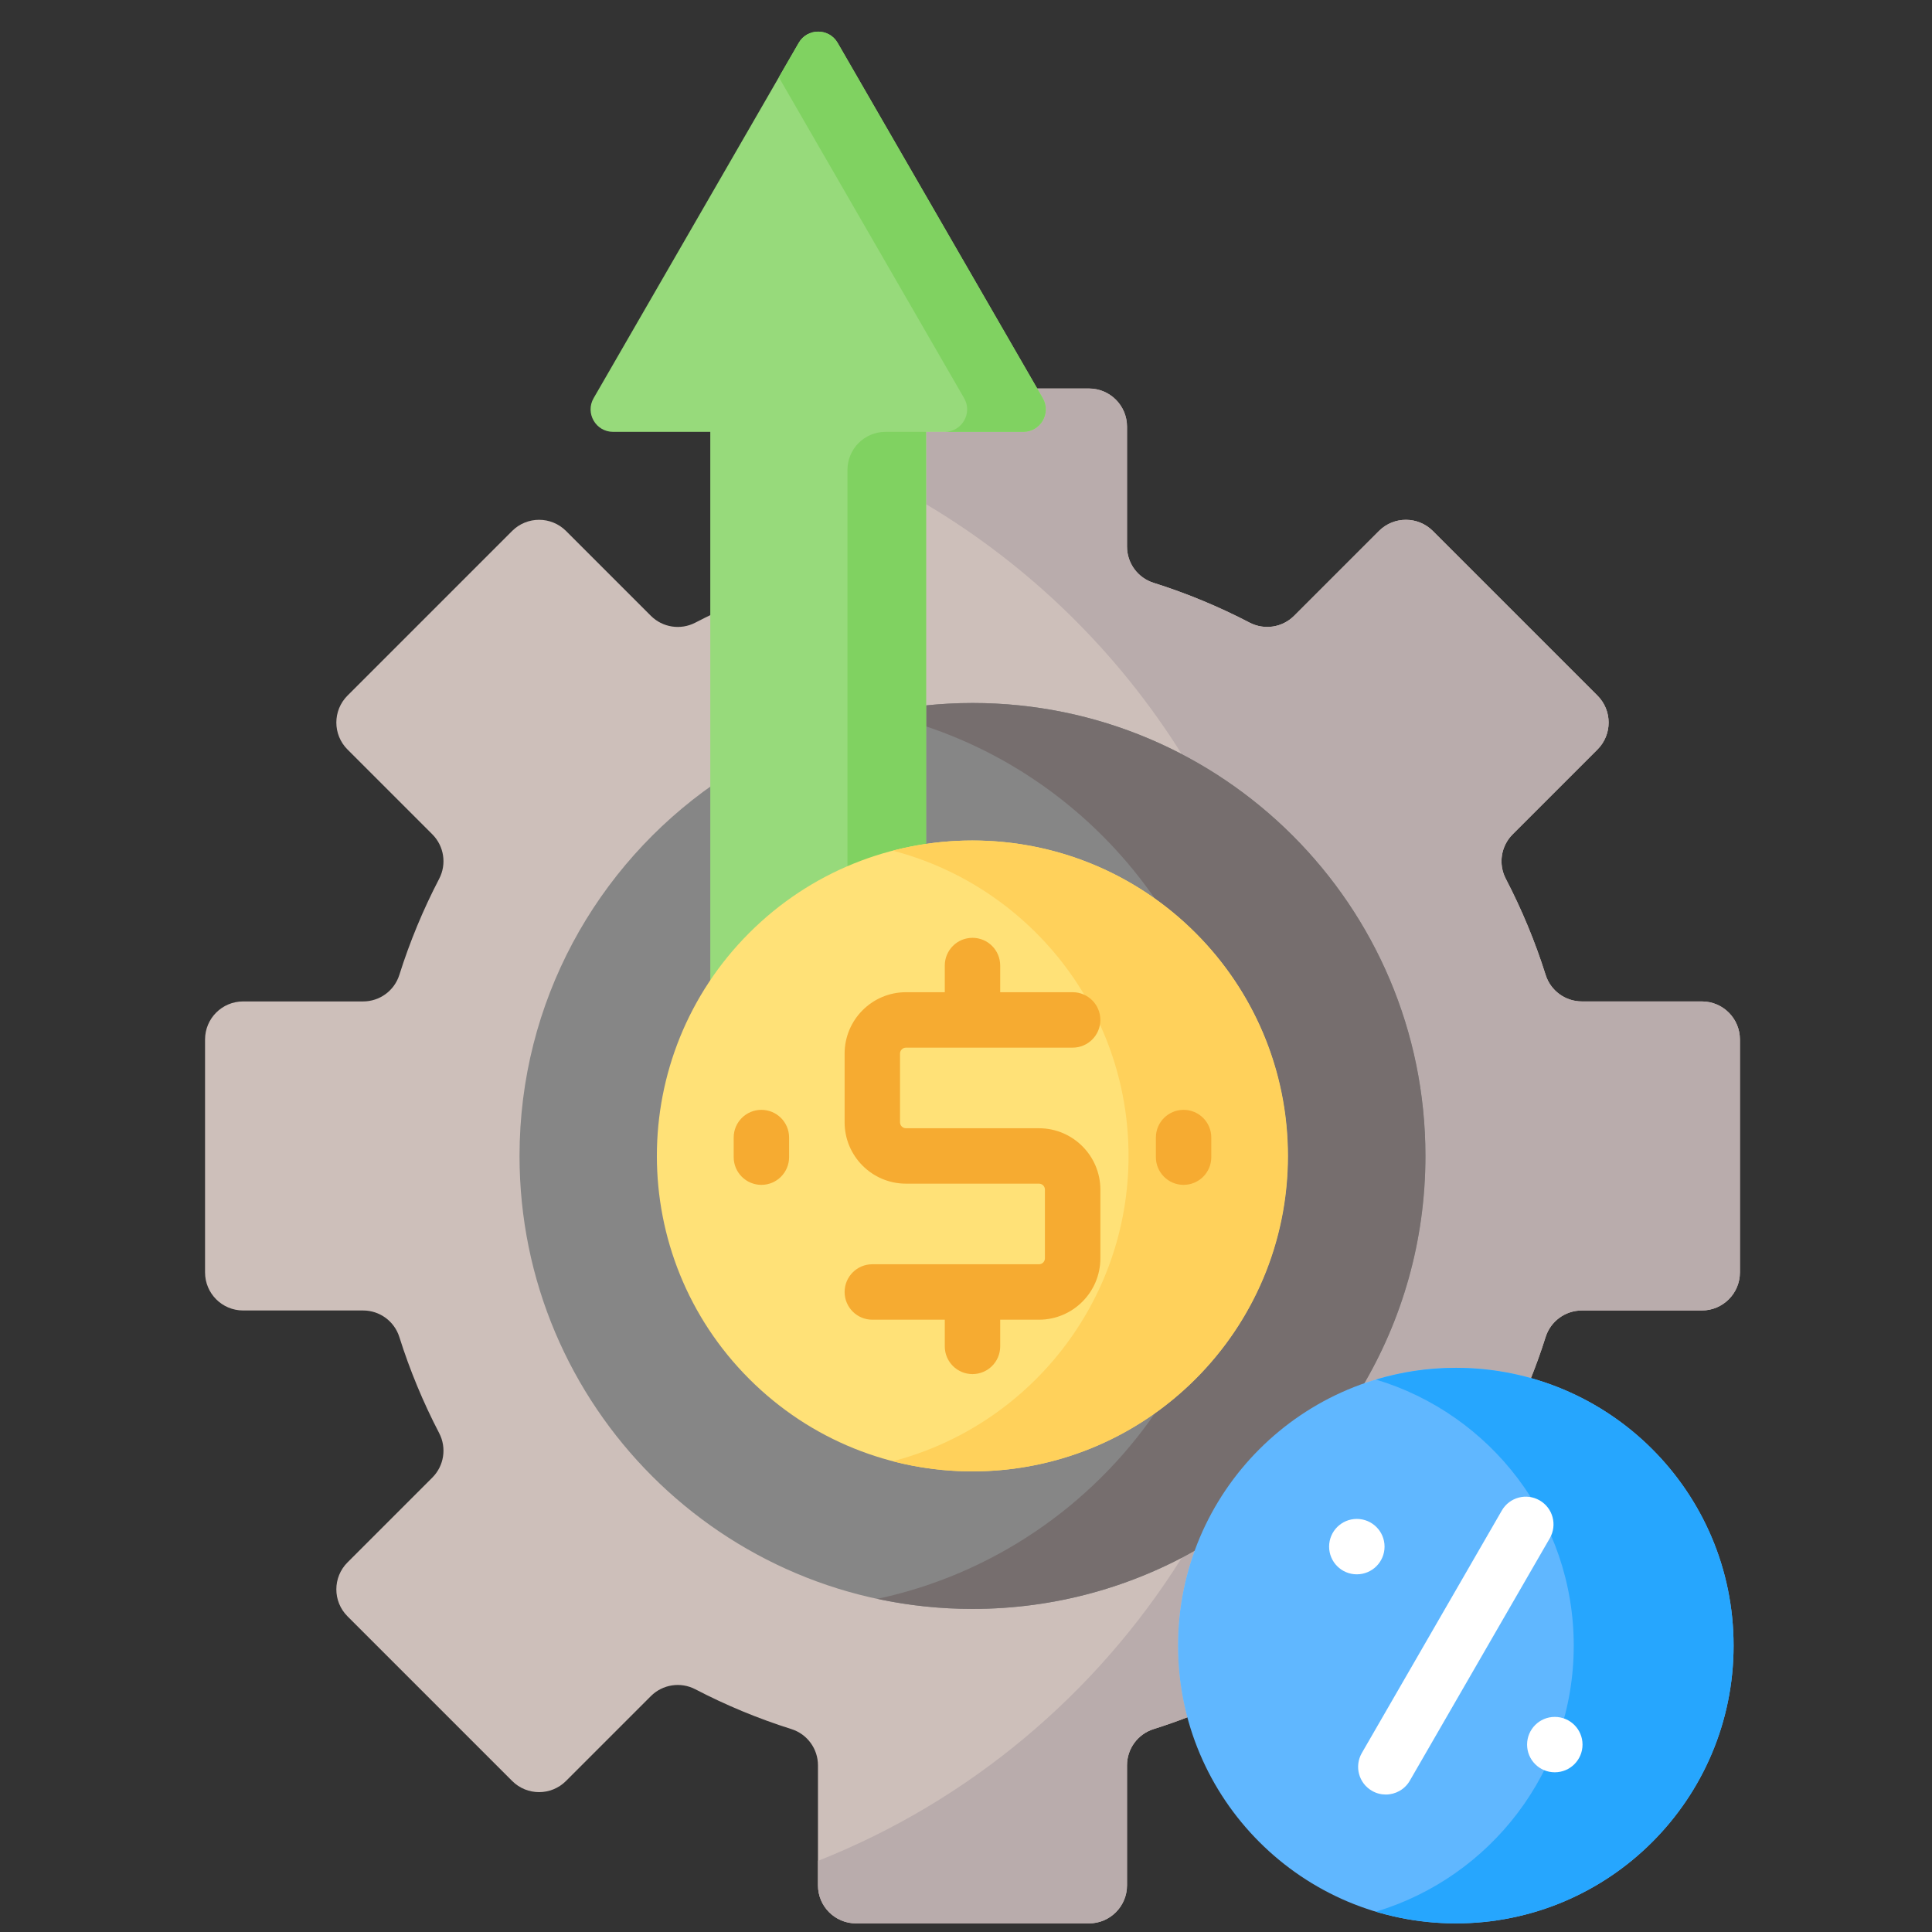 <svg width="53" height="53" viewBox="0 0 53 53" fill="none" xmlns="http://www.w3.org/2000/svg">
<rect x="0" y="0" width="53" height="53" fill="#333333" stroke="none"/>
<g clip-path="url(#clip0_10_687)">
<path d="M46.687 27.472H43.395C42.94 27.472 42.538 27.178 42.401 26.744C42.112 25.828 41.745 24.947 41.308 24.107C41.098 23.703 41.174 23.21 41.496 22.888L43.824 20.56C44.231 20.152 44.231 19.491 43.824 19.083L39.306 14.565C38.898 14.158 38.237 14.158 37.829 14.565L35.501 16.893C35.179 17.215 34.686 17.291 34.282 17.081C33.443 16.644 32.561 16.277 31.645 15.988C31.211 15.851 30.917 15.449 30.917 14.994V11.702C30.917 11.126 30.449 10.658 29.873 10.658H28.336L28.518 10.973C28.611 11.134 28.611 11.327 28.518 11.488C28.425 11.649 28.258 11.746 28.072 11.746H25.304V23.17C22.995 23.54 20.932 24.84 19.587 26.765V16.826C19.414 16.909 19.243 16.993 19.074 17.081C18.67 17.291 18.177 17.215 17.855 16.893L15.527 14.565C15.119 14.158 14.458 14.158 14.05 14.565L9.532 19.083C9.125 19.491 9.125 20.152 9.532 20.56L11.86 22.888C12.182 23.21 12.258 23.703 12.048 24.107C11.611 24.946 11.244 25.828 10.955 26.744C10.818 27.178 10.416 27.472 9.961 27.472H6.669C6.092 27.472 5.625 27.94 5.625 28.516V34.906C5.625 35.482 6.092 35.95 6.669 35.95H9.961C10.416 35.95 10.818 36.245 10.955 36.678C11.244 37.594 11.611 38.476 12.048 39.315C12.258 39.719 12.182 40.212 11.86 40.534L9.532 42.862C9.125 43.27 9.125 43.931 9.532 44.339L14.05 48.857C14.458 49.265 15.119 49.265 15.527 48.857L17.855 46.529C18.177 46.207 18.67 46.131 19.074 46.341C19.913 46.778 20.795 47.145 21.711 47.434C22.145 47.571 22.439 47.974 22.439 48.428V51.72C22.439 52.297 22.907 52.764 23.483 52.764H29.873C30.45 52.764 30.917 52.297 30.917 51.72V48.428C30.917 47.974 31.212 47.571 31.645 47.434C31.992 47.325 32.334 47.204 32.67 47.073C32.506 46.457 32.418 45.81 32.418 45.144C32.418 40.998 35.791 37.624 39.937 37.624C40.638 37.624 41.315 37.723 41.959 37.903C42.122 37.502 42.27 37.094 42.401 36.678C42.538 36.244 42.941 35.95 43.395 35.95H46.687C47.264 35.95 47.731 35.482 47.731 34.906V28.516C47.731 27.94 47.264 27.472 46.687 27.472Z" fill="#CDBFBA"/>
<path d="M46.687 27.472H43.395C42.94 27.472 42.538 27.178 42.401 26.744C42.112 25.828 41.745 24.947 41.308 24.107C41.098 23.703 41.174 23.21 41.496 22.888L43.824 20.56C44.231 20.152 44.231 19.491 43.824 19.083L39.306 14.565C38.898 14.158 38.237 14.158 37.829 14.565L35.501 16.893C35.179 17.215 34.686 17.291 34.282 17.081C33.443 16.644 32.561 16.277 31.645 15.988C31.211 15.851 30.917 15.449 30.917 14.994V11.702C30.917 11.125 30.449 10.658 29.873 10.658H28.453L28.606 10.922C28.843 11.333 28.547 11.847 28.072 11.847H25.405V13.832C28.253 15.527 30.662 17.883 32.419 20.689C36.392 22.763 39.104 26.92 39.104 31.711C39.104 33.984 38.492 36.115 37.426 37.948C38.213 37.674 39.057 37.523 39.937 37.523C40.651 37.523 41.342 37.623 41.997 37.807C42.145 37.437 42.28 37.061 42.4 36.678C42.537 36.244 42.94 35.95 43.395 35.95H46.687C47.263 35.95 47.731 35.482 47.731 34.906V28.516C47.731 27.94 47.264 27.472 46.687 27.472Z" fill="#B9ACAC"/>
<path d="M32.317 45.144C32.317 44.229 32.478 43.353 32.773 42.541C32.656 42.607 32.538 42.671 32.419 42.733C30.08 46.468 26.587 49.407 22.439 51.049V51.72C22.439 52.297 22.907 52.764 23.483 52.764H29.873C30.45 52.764 30.917 52.297 30.917 51.72V48.428C30.917 47.973 31.212 47.571 31.645 47.434C31.959 47.335 32.269 47.226 32.574 47.109C32.407 46.482 32.317 45.823 32.317 45.144Z" fill="#B9ACAC"/>
<path d="M37.346 38.085C38.462 36.221 39.104 34.041 39.104 31.711C39.104 24.849 33.54 19.285 26.678 19.285C26.213 19.285 25.755 19.312 25.304 19.361V23.17C22.995 23.54 20.932 24.84 19.587 26.765V21.507C16.363 23.752 14.252 27.485 14.252 31.711C14.252 38.574 19.815 44.137 26.678 44.137C28.951 44.137 31.082 43.526 32.915 42.46C33.69 40.439 35.312 38.834 37.346 38.085Z" fill="#868686"/>
<path d="M37.346 38.085C38.462 36.221 39.104 34.041 39.104 31.711C39.104 24.849 33.541 19.285 26.678 19.285C26.248 19.285 25.824 19.308 25.405 19.351V19.927C27.975 20.788 30.169 22.466 31.682 24.653C33.89 26.221 35.332 28.797 35.332 31.711C35.332 34.623 33.892 37.198 31.686 38.766C29.918 41.325 27.213 43.189 24.068 43.861C24.909 44.041 25.782 44.137 26.678 44.137C28.951 44.137 31.082 43.526 32.915 42.46C33.69 40.439 35.312 38.834 37.346 38.085Z" fill="#766E6E"/>
<path d="M19.485 27.098C20.79 25.072 22.924 23.629 25.405 23.257V11.847H28.072C28.547 11.847 28.843 11.333 28.606 10.922L22.979 1.176C22.742 0.765 22.148 0.765 21.911 1.176L16.285 10.922C16.047 11.333 16.344 11.847 16.819 11.847H19.485V27.098Z" fill="#97DA7B"/>
<path d="M25.405 11.847H24.292C23.715 11.847 23.248 12.315 23.248 12.892V23.882C23.925 23.583 24.649 23.37 25.405 23.257V11.847Z" fill="#80D261"/>
<path d="M28.606 10.922L22.979 1.176C22.742 0.765 22.148 0.765 21.911 1.176L21.366 2.12L26.448 10.922C26.686 11.333 26.389 11.847 25.914 11.847H28.072C28.547 11.847 28.843 11.333 28.606 10.922Z" fill="#80D261"/>
<path d="M32.79 37.829C36.169 34.45 36.169 28.971 32.79 25.592C29.411 22.213 23.933 22.213 20.554 25.592C17.175 28.971 17.175 34.45 20.554 37.829C23.933 41.208 29.411 41.208 32.79 37.829Z" fill="#FFE177"/>
<path d="M26.678 23.057C25.923 23.057 25.19 23.154 24.492 23.336C28.212 24.305 30.959 27.687 30.959 31.711C30.959 35.735 28.212 39.117 24.492 40.086C25.19 40.268 25.923 40.365 26.678 40.365C31.458 40.365 35.332 36.49 35.332 31.711C35.332 26.932 31.458 23.057 26.678 23.057Z" fill="#FFD15B"/>
<path d="M24.854 28.74H29.425C29.845 28.74 30.186 28.399 30.186 27.98C30.186 27.56 29.845 27.219 29.425 27.219H27.438V26.487C27.438 26.067 27.098 25.727 26.678 25.727C26.258 25.727 25.918 26.067 25.918 26.487V27.219H24.854C23.925 27.219 23.17 27.975 23.17 28.903V30.788C23.17 31.716 23.925 32.471 24.854 32.471H28.502C28.592 32.471 28.665 32.544 28.665 32.634V34.519C28.665 34.609 28.592 34.682 28.502 34.682H23.93C23.51 34.682 23.17 35.023 23.17 35.443C23.17 35.862 23.51 36.203 23.93 36.203H25.918V36.935C25.918 37.355 26.258 37.695 26.678 37.695C27.098 37.695 27.438 37.355 27.438 36.935V36.203H28.502C29.431 36.203 30.186 35.447 30.186 34.519V32.634C30.186 31.706 29.431 30.951 28.502 30.951H24.854C24.764 30.951 24.69 30.878 24.69 30.788V28.903C24.69 28.813 24.764 28.74 24.854 28.74Z" fill="#F6AB31"/>
<path d="M20.887 30.446C20.467 30.446 20.127 30.786 20.127 31.206V31.744C20.127 32.163 20.467 32.504 20.887 32.504C21.307 32.504 21.647 32.163 21.647 31.744V31.206C21.647 30.786 21.307 30.446 20.887 30.446Z" fill="#F6AB31"/>
<path d="M32.469 30.446C32.049 30.446 31.709 30.786 31.709 31.206V31.744C31.709 32.163 32.049 32.504 32.469 32.504C32.889 32.504 33.229 32.163 33.229 31.744V31.206C33.229 30.786 32.889 30.446 32.469 30.446Z" fill="#F6AB31"/>
<path d="M39.937 52.764C44.146 52.764 47.557 49.352 47.557 45.144C47.557 40.935 44.146 37.523 39.937 37.523C35.728 37.523 32.316 40.935 32.316 45.144C32.316 49.352 35.728 52.764 39.937 52.764Z" fill="#60B7FF"/>
<path d="M39.937 37.523C39.175 37.523 38.439 37.636 37.744 37.845C40.884 38.787 43.172 41.697 43.172 45.144C43.172 48.59 40.884 51.5 37.744 52.442C38.439 52.651 39.174 52.764 39.937 52.764C44.146 52.764 47.557 49.352 47.557 45.144C47.557 40.935 44.146 37.523 39.937 37.523Z" fill="#26A6FE"/>
<path d="M42.237 41.16C41.873 40.95 41.409 41.074 41.199 41.438L37.359 48.089C37.149 48.453 37.273 48.918 37.637 49.127C37.757 49.197 37.887 49.229 38.016 49.229C38.279 49.229 38.534 49.093 38.675 48.849L42.515 42.198C42.725 41.835 42.601 41.37 42.237 41.16Z" fill="white"/>
<path d="M37.221 43.188C37.641 43.188 37.982 42.848 37.982 42.428C37.982 42.008 37.641 41.668 37.221 41.668C36.801 41.668 36.461 42.008 36.461 42.428C36.461 42.848 36.801 43.188 37.221 43.188Z" fill="white"/>
<path d="M42.652 48.619C43.072 48.619 43.413 48.279 43.413 47.859C43.413 47.439 43.072 47.099 42.652 47.099C42.232 47.099 41.892 47.439 41.892 47.859C41.892 48.279 42.232 48.619 42.652 48.619Z" fill="white"/>
</g>
<defs>
<clipPath id="clip0_10_687">
<rect width="51.896" height="51.896" fill="white" transform="translate(0.73 0.868)"/>
</clipPath>
</defs>
</svg>
